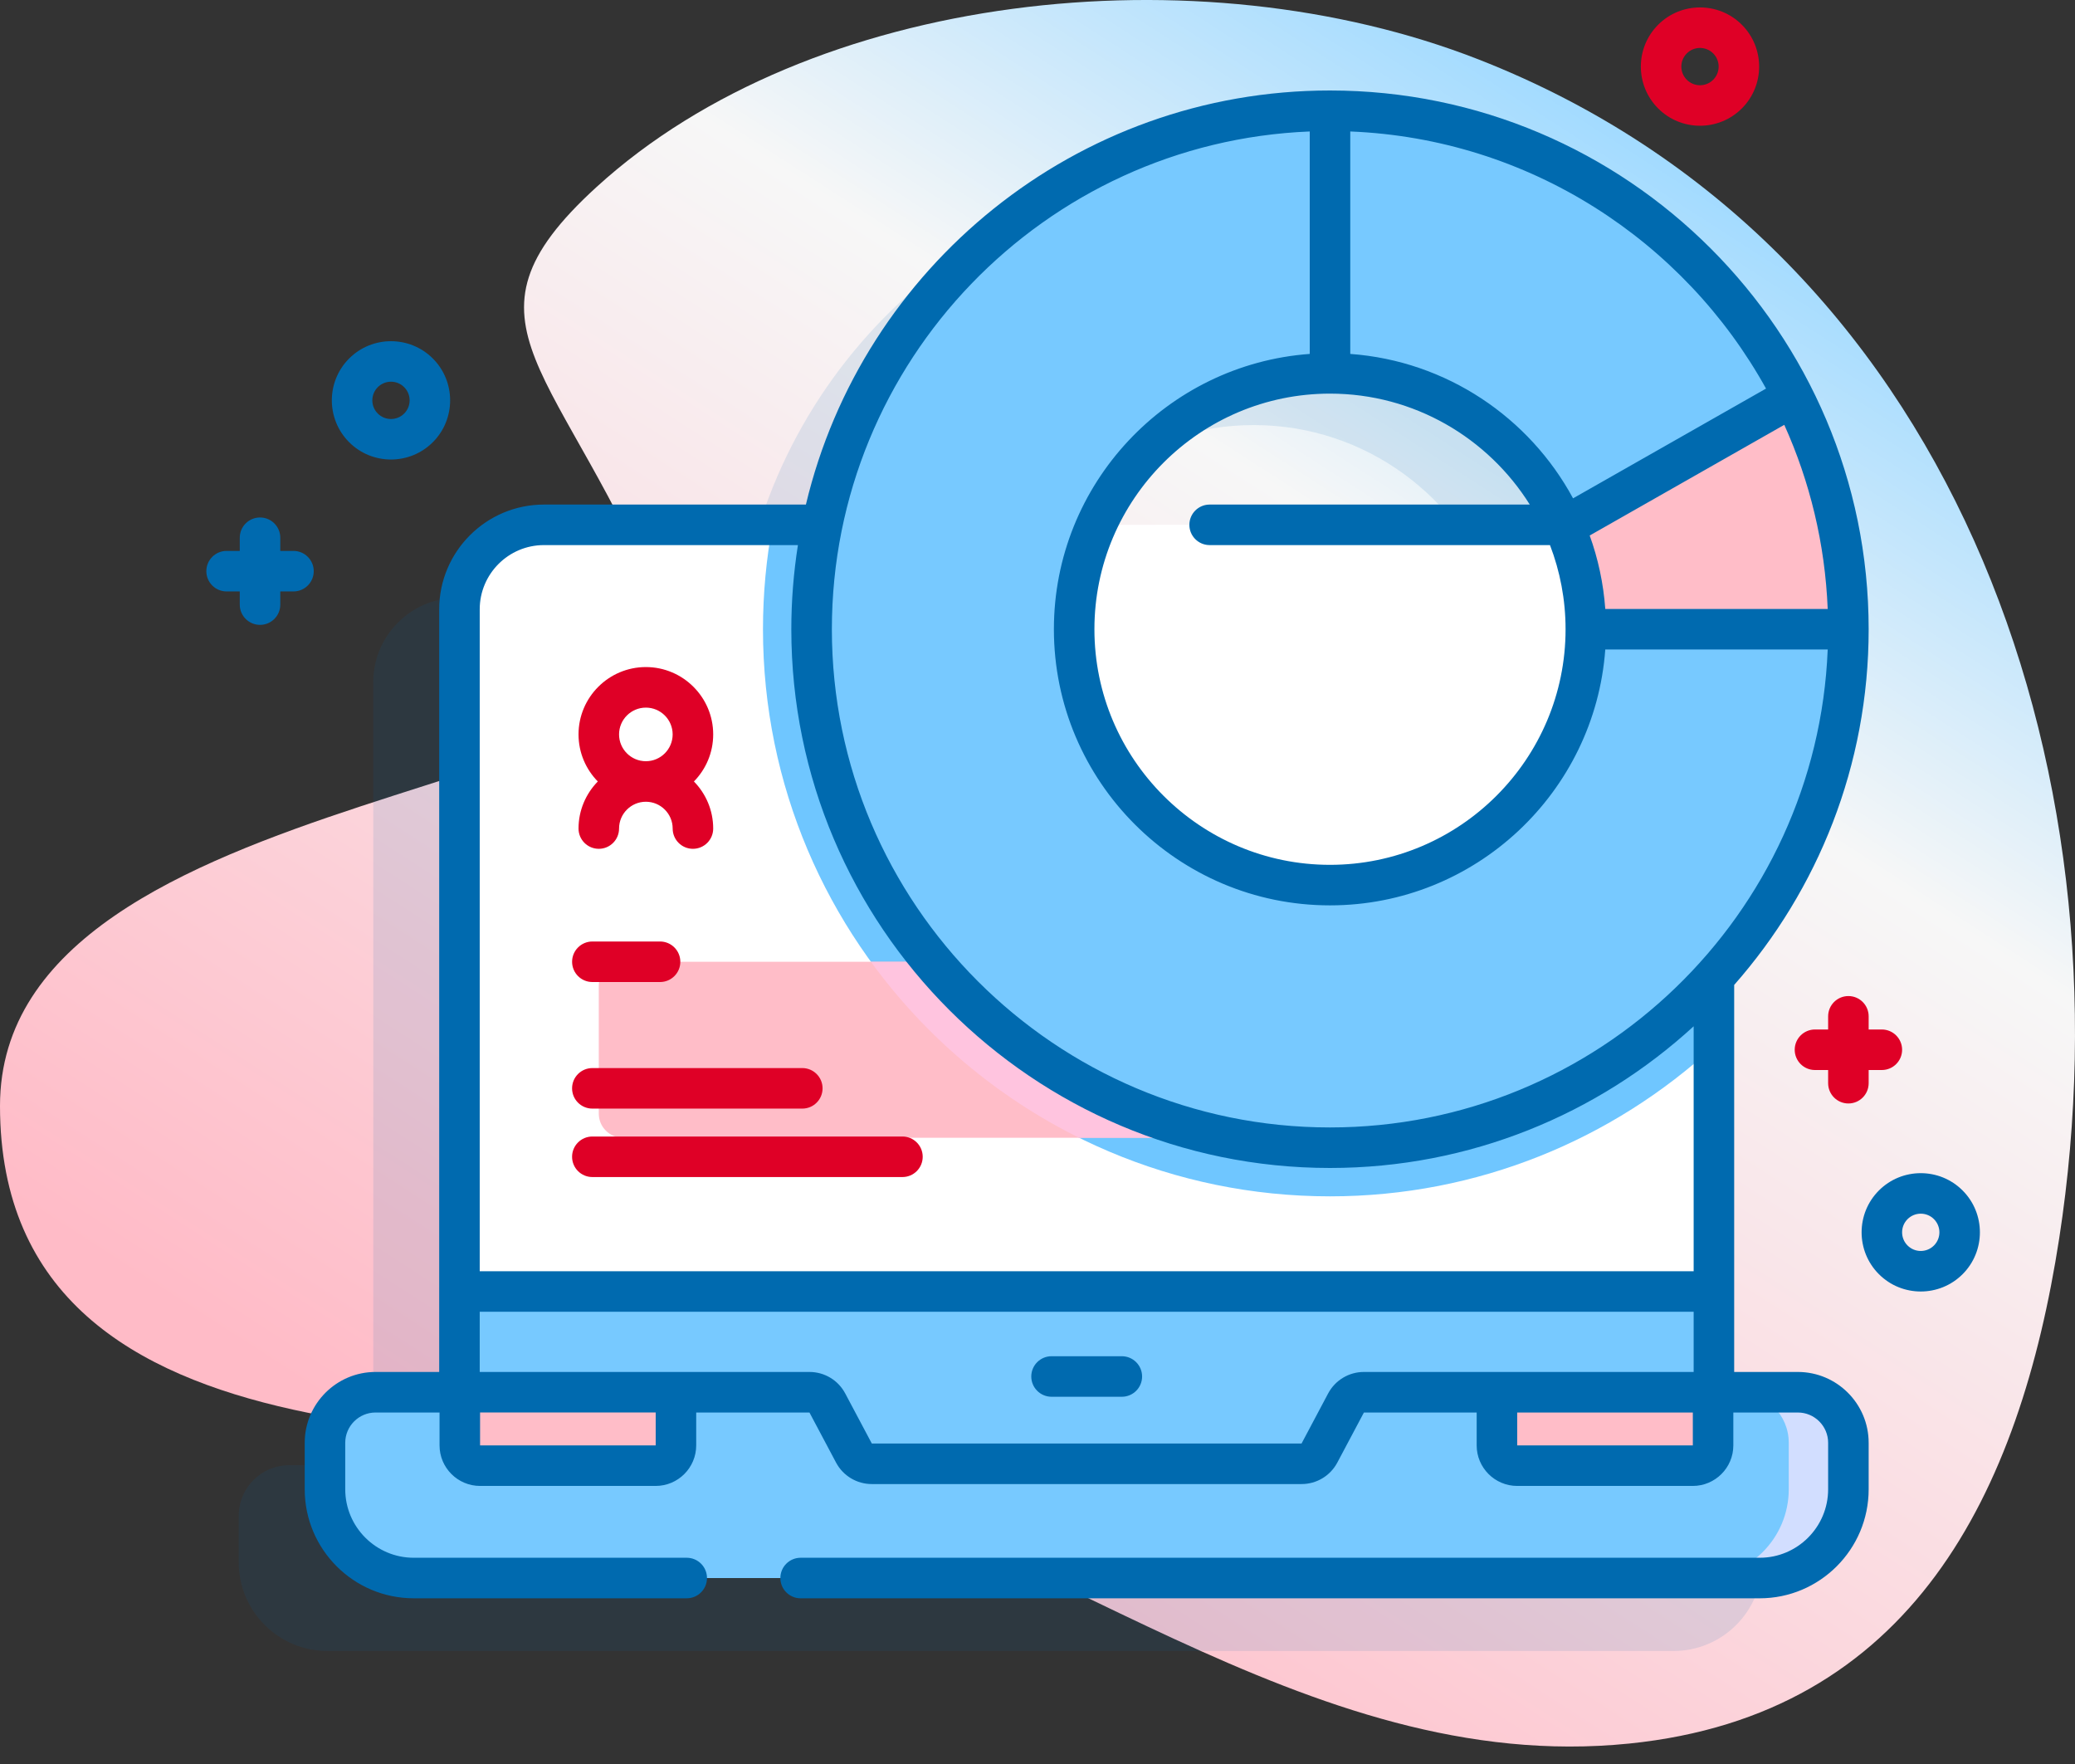 <svg width="100" height="85" viewBox="0 0 100 85" fill="none" xmlns="http://www.w3.org/2000/svg">
<rect x="0" y="0" width="100" height="85" fill="#333333" stroke="none"/>
<path d="M71.254 2.863C57.759 -2.417 39.07 -0.411 28.742 9.018C21.45 15.675 27.094 17.572 32.066 29.754C35.664 38.571 0 37.357 0 53.288C0 71.706 25.83 68.215 35.416 70.323C50.071 73.546 62.856 85.605 78.515 84.015C92.147 82.631 97.344 71.934 99.239 59.671C102.771 36.824 94.097 11.801 71.254 2.863Z" fill="url(#paint0_linear)"/>
<path opacity="0.11" d="M82.488 70.602H78.443V50.092C82.75 45.602 85.4 39.511 85.4 32.812C85.4 19.036 74.193 7.828 60.417 7.828C48.005 7.828 37.679 16.927 35.756 28.805H22.058C19.81 28.805 17.988 30.627 17.988 32.877V70.602H13.943C12.597 70.602 11.506 71.692 11.506 73.038V75.278C11.506 77.639 13.42 79.555 15.783 79.555H80.647C83.011 79.555 84.924 77.639 84.924 75.278V73.038C84.924 71.692 83.833 70.602 82.488 70.602ZM60.417 20.482C65.813 20.482 70.407 23.968 72.075 28.805H48.759C50.426 23.968 55.021 20.482 60.417 20.482Z" fill="#006AAF"/>
<path d="M82.598 29.361V70.168C82.598 70.707 82.16 71.144 81.621 71.144H22.143V29.361C22.143 27.111 23.965 25.289 26.213 25.289H78.527C80.775 25.289 82.598 27.111 82.598 29.361Z" fill="white"/>
<path d="M48.438 44.325V25.289H37.234C36.93 26.92 36.77 28.602 36.77 30.32C36.77 45.389 49.027 57.647 64.096 57.647C71.225 57.647 77.727 54.902 82.598 50.414V44.325H48.438Z" fill="#6FC6FF"/>
<path d="M70.606 47.51V53.66C70.606 54.303 70.084 54.824 69.439 54.824H30.023C29.379 54.824 28.857 54.303 28.857 53.66V47.51C28.857 46.865 29.379 46.344 30.023 46.344H69.439C70.084 46.344 70.606 46.865 70.606 47.51Z" fill="#FFBDC8"/>
<path d="M69.439 46.344H41.971C44.57 49.92 48.014 52.846 52.006 54.824H69.439C70.084 54.824 70.606 54.303 70.606 53.66V47.51C70.606 46.865 70.084 46.344 69.439 46.344Z" fill="#FFC4DF"/>
<path d="M31.811 47.32H28.548C28.008 47.32 27.571 46.883 27.571 46.344C27.571 45.805 28.008 45.367 28.548 45.367H31.811C32.35 45.367 32.787 45.805 32.787 46.344C32.787 46.883 32.35 47.32 31.811 47.32Z" fill="#DF0026"/>
<path d="M38.666 53.419H28.547C28.007 53.419 27.57 52.982 27.57 52.443C27.57 51.904 28.007 51.466 28.547 51.466H38.666C39.205 51.466 39.642 51.904 39.642 52.443C39.642 52.982 39.205 53.419 38.666 53.419Z" fill="#DF0026"/>
<path d="M43.492 56.717H28.547C28.007 56.717 27.57 56.28 27.57 55.74C27.57 55.201 28.007 54.764 28.547 54.764H43.492C44.031 54.764 44.468 55.201 44.468 55.74C44.468 56.28 44.031 56.717 43.492 56.717Z" fill="#DF0026"/>
<path d="M82.598 62.233V70.168C82.598 70.707 82.16 71.145 81.621 71.145H22.143V62.233H82.598Z" fill="#77C9FF"/>
<path d="M89.079 69.523V71.762C89.079 74.123 87.166 76.039 84.802 76.039H19.939C17.575 76.039 15.662 74.123 15.662 71.762V69.523C15.662 68.177 16.753 67.086 18.098 67.086H39.01C39.371 67.086 39.703 67.285 39.872 67.604L41.154 70.016C41.323 70.335 41.655 70.534 42.016 70.534H62.725C63.086 70.534 63.418 70.335 63.588 70.016L64.869 67.604C65.039 67.285 65.37 67.086 65.731 67.086H86.643C87.989 67.086 89.079 68.177 89.079 69.523Z" fill="#77C9FF"/>
<path d="M89.08 69.522V71.762C89.08 74.123 87.165 76.039 84.802 76.039H81.927C84.29 76.039 86.205 74.123 86.205 71.762V69.522C86.205 68.176 85.113 67.086 83.767 67.086H86.642C87.988 67.086 89.08 68.176 89.08 69.522Z" fill="#D2DEFF"/>
<path d="M31.599 70.625H23.136C22.596 70.625 22.159 70.187 22.159 69.648V67.086H32.575V69.648C32.575 70.187 32.138 70.625 31.599 70.625Z" fill="#FFBDC8"/>
<path d="M81.581 70.625H73.118C72.578 70.625 72.141 70.187 72.141 69.648V67.086H82.558V69.648C82.558 70.187 82.121 70.625 81.581 70.625Z" fill="#FFBDC8"/>
<path d="M64.096 55.304C50.32 55.304 39.113 44.096 39.113 30.32C39.113 16.544 50.32 5.337 64.096 5.337C77.872 5.337 89.079 16.544 89.079 30.32C89.079 44.096 77.872 55.304 64.096 55.304ZM64.096 17.991C57.297 17.991 51.767 23.522 51.767 30.32C51.767 37.118 57.297 42.65 64.096 42.65C70.895 42.65 76.426 37.118 76.426 30.32C76.426 23.522 70.895 17.991 64.096 17.991Z" fill="#77C9FF"/>
<path d="M89.08 30.32H76.425C76.425 28.564 76.056 26.89 75.388 25.376L86.415 19.105C88.121 22.478 89.08 26.29 89.08 30.32Z" fill="#FFBDC8"/>
<path d="M86.643 66.109H83.575V47.46C87.606 42.885 90.056 36.883 90.056 30.32C90.056 16.006 78.411 4.36 64.096 4.36C51.849 4.36 41.557 12.886 38.839 24.313H26.213C23.43 24.313 21.166 26.578 21.166 29.361V66.109H18.098C16.216 66.109 14.685 67.641 14.685 69.522V71.762C14.685 74.659 17.041 77.015 19.938 77.015H33.096C33.635 77.015 34.072 76.578 34.072 76.039C34.072 75.499 33.635 75.062 33.096 75.062H19.938C18.119 75.062 16.638 73.581 16.638 71.762V69.523C16.638 68.718 17.293 68.063 18.098 68.063H21.183V69.648C21.183 70.725 22.059 71.601 23.136 71.601H31.599C32.676 71.601 33.552 70.725 33.552 69.648V68.063H39.01L40.291 70.475C40.631 71.114 41.292 71.511 42.016 71.511H62.725C63.449 71.511 64.11 71.114 64.45 70.474L65.731 68.063H71.165V69.648C71.165 70.725 72.041 71.601 73.118 71.601H81.581C82.658 71.601 83.534 70.725 83.534 69.648V68.063H86.643C87.448 68.063 88.103 68.718 88.103 69.523V71.762C88.103 73.582 86.622 75.062 84.803 75.062H38.584C38.045 75.062 37.608 75.5 37.608 76.039C37.608 76.578 38.045 77.016 38.584 77.016H84.803C87.699 77.016 90.056 74.659 90.056 71.762V69.523C90.056 67.641 88.525 66.109 86.643 66.109ZM77.363 29.343C77.273 28.11 77.017 26.922 76.612 25.804L85.989 20.471C87.22 23.197 87.955 26.193 88.082 29.343H77.363ZM64.096 18.967C68.151 18.967 71.715 21.106 73.724 24.313H58.296C57.757 24.313 57.319 24.75 57.319 25.29C57.319 25.829 57.757 26.266 58.296 26.266H74.698C75.182 27.526 75.449 28.892 75.449 30.32C75.449 36.58 70.356 41.673 64.096 41.673C57.836 41.673 52.743 36.58 52.743 30.32C52.743 24.06 57.836 18.967 64.096 18.967ZM85.11 18.724L75.81 24.013C73.705 20.12 69.715 17.392 65.073 17.054V6.335C73.696 6.682 81.162 11.598 85.11 18.724ZM63.12 6.335V17.054C56.237 17.556 50.79 23.312 50.79 30.32C50.79 37.657 56.759 43.626 64.096 43.626C71.104 43.626 76.861 38.179 77.363 31.297H88.082C87.567 44.083 77.006 54.327 64.096 54.327C50.859 54.327 40.09 43.557 40.09 30.32C40.09 17.41 50.333 6.849 63.12 6.335ZM26.213 26.266H38.454C38.246 27.588 38.136 28.941 38.136 30.32C38.136 44.634 49.782 56.28 64.096 56.28C70.845 56.28 77.001 53.69 81.622 49.453V61.256H23.119V29.361C23.119 27.655 24.507 26.266 26.213 26.266ZM31.6 69.648H23.136V68.062H31.6L31.6 69.648ZM64.006 67.146L62.725 69.558H42.016L40.734 67.146C40.395 66.506 39.734 66.109 39.01 66.109H23.119V63.209H81.622V66.109H65.731C65.007 66.109 64.346 66.507 64.006 67.146ZM73.118 69.648V68.063H81.582L81.582 69.648H73.118Z" fill="#006AAF"/>
<path d="M54.064 65.351H50.677C50.138 65.351 49.7 65.788 49.7 66.328C49.7 66.867 50.138 67.304 50.677 67.304H54.064C54.604 67.304 55.041 66.867 55.041 66.328C55.041 65.788 54.603 65.351 54.064 65.351Z" fill="#006AAF"/>
<path d="M34.371 35.388C34.371 33.599 32.915 32.143 31.126 32.143C29.337 32.143 27.881 33.599 27.881 35.388C27.881 36.271 28.236 37.071 28.81 37.656C28.237 38.242 27.881 39.042 27.881 39.925C27.881 40.464 28.319 40.901 28.858 40.901C29.397 40.901 29.834 40.464 29.834 39.925C29.834 39.212 30.414 38.633 31.126 38.633C31.838 38.633 32.418 39.212 32.418 39.925C32.418 40.464 32.855 40.901 33.394 40.901C33.934 40.901 34.371 40.464 34.371 39.925C34.371 39.042 34.016 38.242 33.442 37.656C34.016 37.071 34.371 36.271 34.371 35.388ZM31.126 34.097C31.838 34.097 32.417 34.676 32.417 35.388C32.417 36.1 31.838 36.68 31.126 36.68C30.414 36.68 29.834 36.1 29.834 35.388C29.834 34.676 30.414 34.097 31.126 34.097Z" fill="#DF0026"/>
<path d="M18.843 22.142C18.112 22.142 17.382 21.864 16.826 21.308C15.714 20.196 15.714 18.387 16.826 17.275C17.938 16.163 19.748 16.163 20.859 17.275C21.971 18.387 21.971 20.196 20.86 21.308H20.859C20.303 21.864 19.573 22.142 18.843 22.142ZM20.169 20.618H20.171H20.169ZM18.843 18.393C18.612 18.393 18.382 18.481 18.207 18.656C17.856 19.006 17.856 19.577 18.207 19.927C18.557 20.278 19.128 20.278 19.478 19.927C19.829 19.577 19.829 19.006 19.478 18.656C19.303 18.481 19.073 18.393 18.843 18.393Z" fill="#006AAF"/>
<path d="M90.691 49.607H90.056V48.973C90.056 48.433 89.619 47.996 89.08 47.996C88.54 47.996 88.103 48.433 88.103 48.973V49.607H87.468C86.929 49.607 86.492 50.045 86.492 50.584C86.492 51.123 86.929 51.56 87.468 51.56H88.103V52.195C88.103 52.735 88.54 53.172 89.08 53.172C89.619 53.172 90.056 52.735 90.056 52.195V51.56H90.691C91.23 51.56 91.668 51.123 91.668 50.584C91.668 50.045 91.23 49.607 90.691 49.607Z" fill="#DF0026"/>
<path d="M14.143 26.546H13.508V25.911C13.508 25.372 13.071 24.935 12.532 24.935C11.992 24.935 11.555 25.372 11.555 25.911V26.546H10.92C10.381 26.546 9.944 26.983 9.944 27.523C9.944 28.062 10.381 28.499 10.92 28.499H11.555V29.134C11.555 29.673 11.992 30.11 12.532 30.11C13.071 30.11 13.508 29.673 13.508 29.134V28.499H14.143C14.682 28.499 15.12 28.062 15.12 27.523C15.12 26.983 14.682 26.546 14.143 26.546Z" fill="#006AAF"/>
<path d="M92.567 62.232C91.836 62.232 91.106 61.954 90.55 61.398C89.438 60.286 89.438 58.476 90.55 57.364C91.662 56.252 93.471 56.252 94.583 57.364C95.695 58.476 95.695 60.286 94.583 61.398C94.027 61.953 93.297 62.232 92.567 62.232ZM92.567 58.482C92.336 58.482 92.106 58.57 91.931 58.745C91.58 59.096 91.58 59.666 91.931 60.016C92.281 60.367 92.852 60.367 93.202 60.016C93.553 59.666 93.553 59.096 93.202 58.745C93.027 58.57 92.797 58.482 92.567 58.482Z" fill="#006AAF"/>
<path d="M81.927 6.059C81.197 6.059 80.467 5.781 79.911 5.225C78.799 4.113 78.799 2.304 79.911 1.192C81.023 0.08 82.832 0.08 83.944 1.192C85.056 2.304 85.056 4.113 83.944 5.225H83.944C83.388 5.781 82.658 6.059 81.927 6.059ZM83.254 4.535H83.256H83.254ZM81.927 2.31C81.697 2.31 81.467 2.398 81.292 2.573C80.941 2.923 80.941 3.494 81.292 3.844C81.642 4.195 82.213 4.195 82.563 3.844C82.914 3.494 82.914 2.923 82.563 2.573C82.388 2.398 82.157 2.31 81.927 2.31Z" fill="#DF0026"/>
<defs>
<linearGradient id="paint0_linear" x1="82.198" y1="8.024" x2="35.518" y2="80.485" gradientUnits="userSpaceOnUse">
<stop offset="0.011" stop-color="#A3DBFF"/>
<stop offset="0.281" stop-color="#F7F7F7"/>
<stop offset="1" stop-color="#FFBBC7"/>
</linearGradient>
</defs>
</svg>

